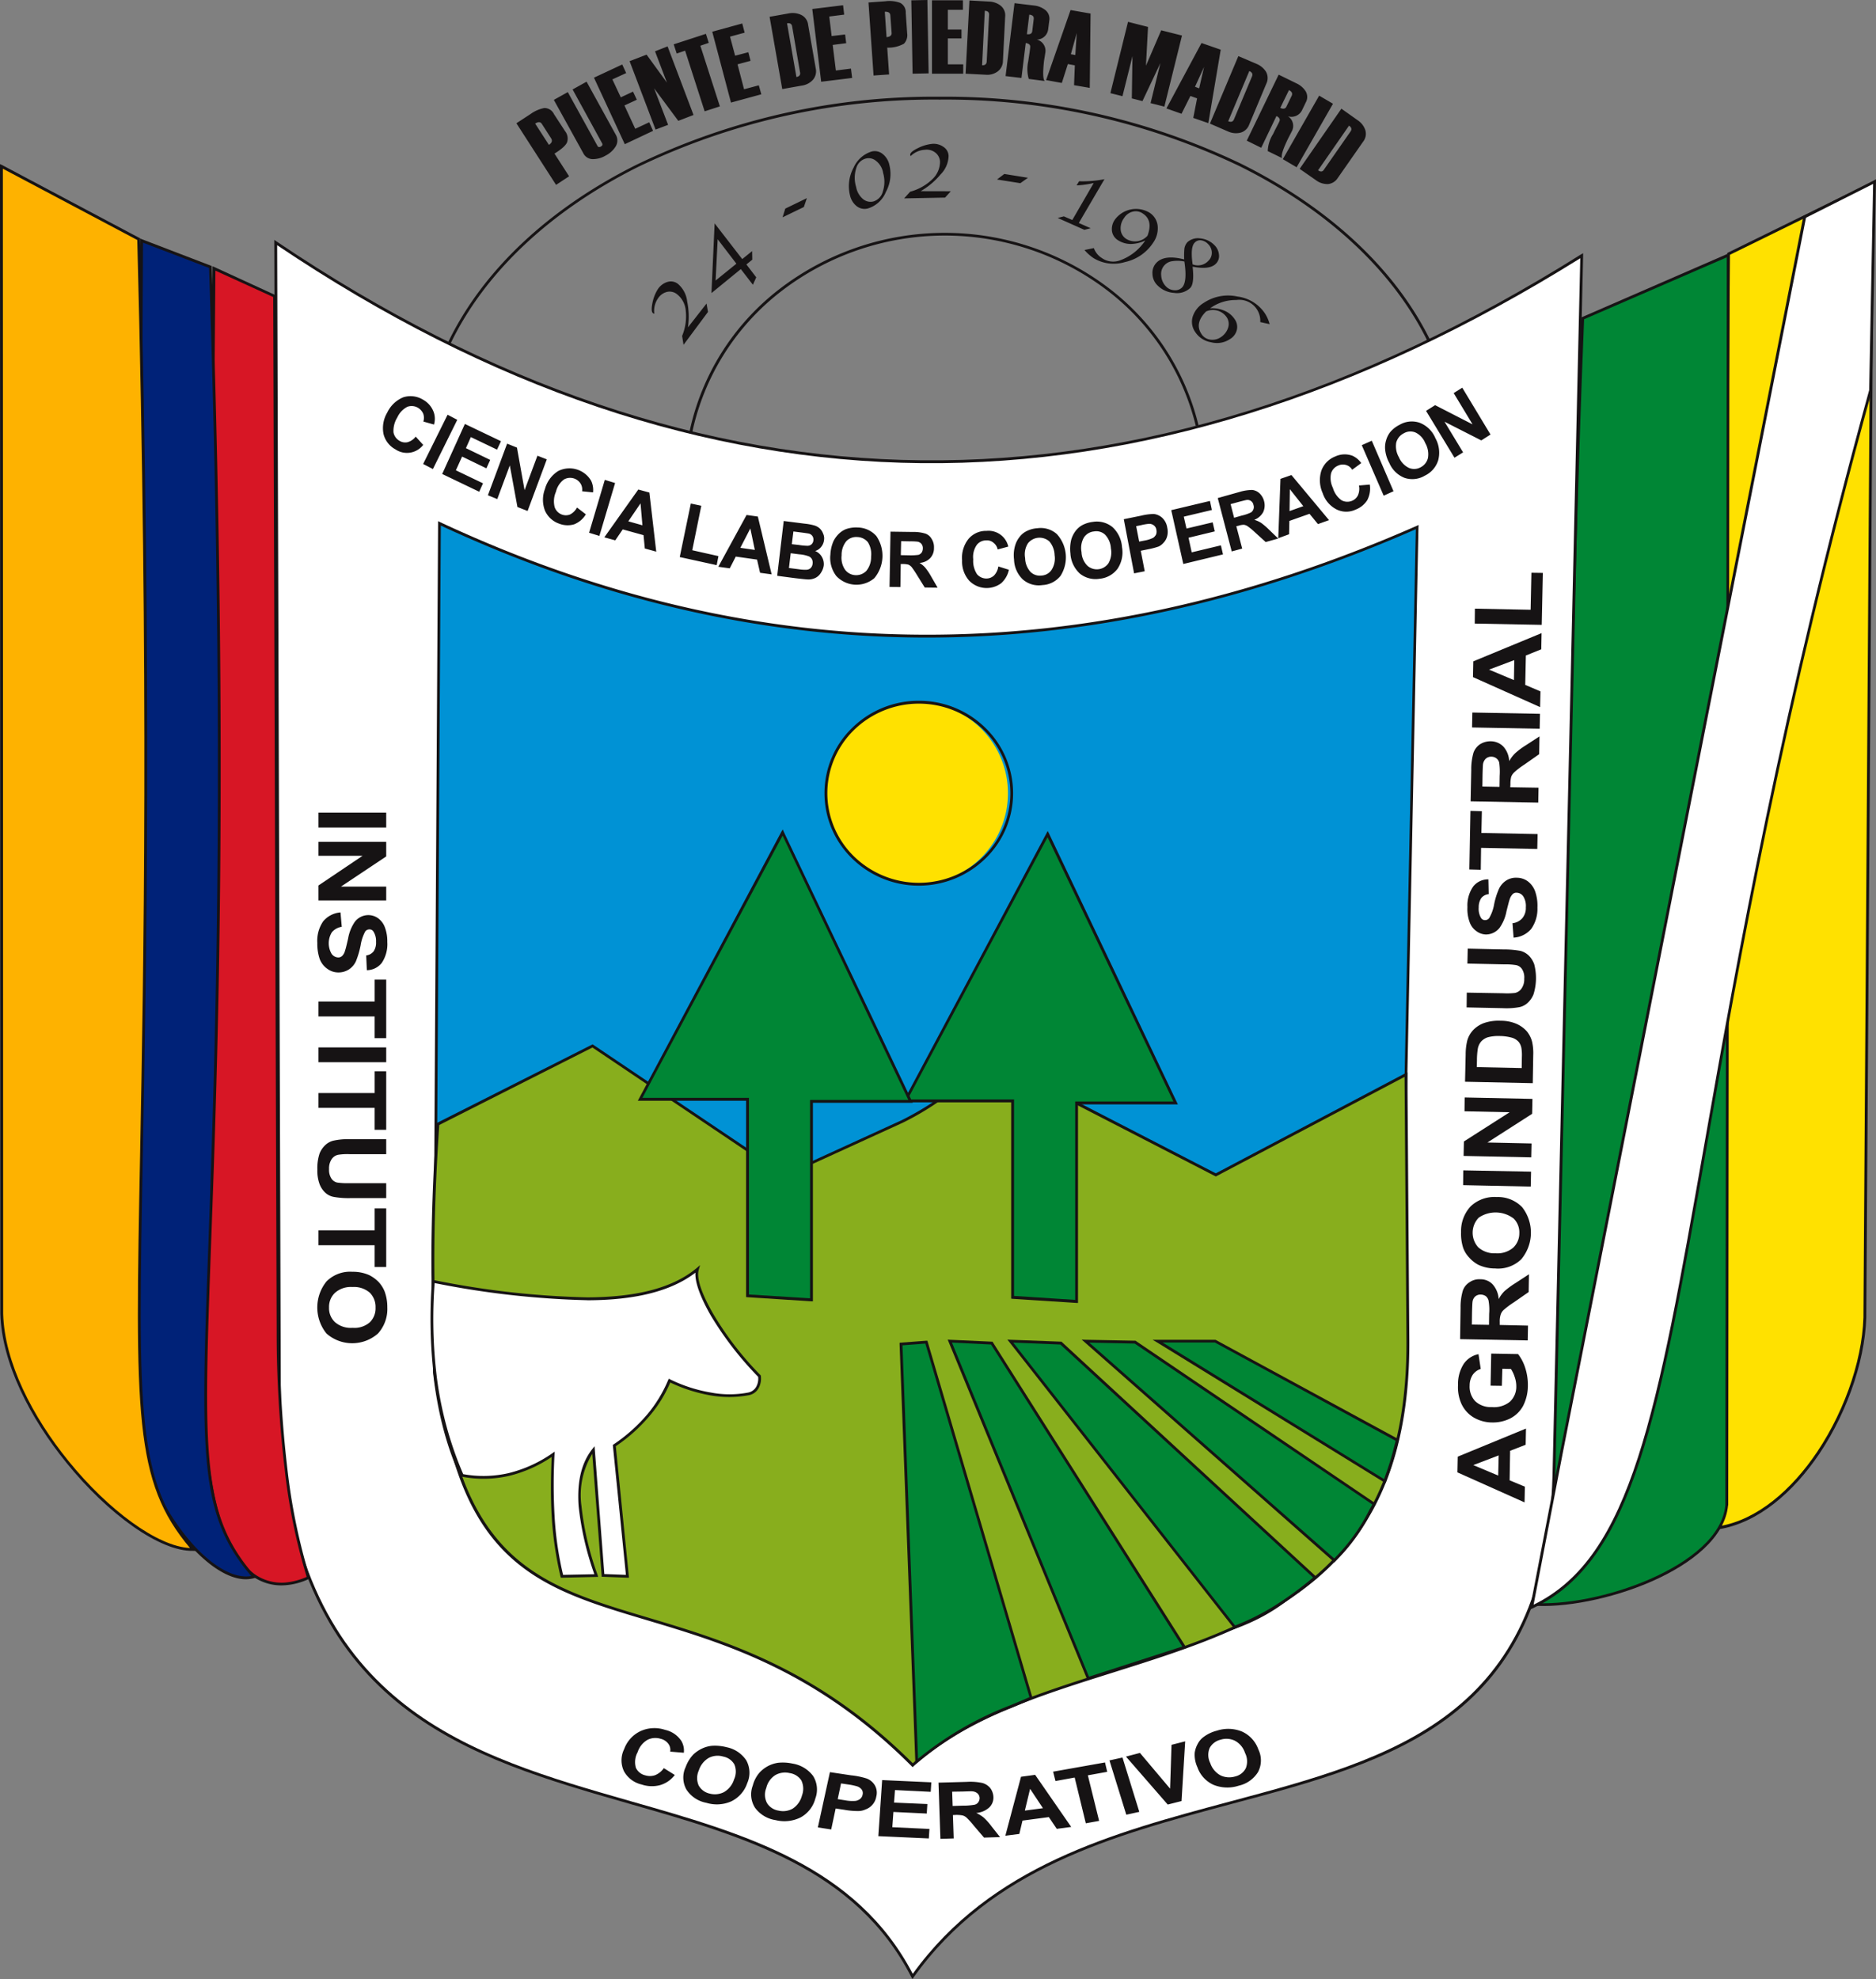 <svg xmlns="http://www.w3.org/2000/svg" xmlns:xlink="http://www.w3.org/1999/xlink" width="237.002" height="250" viewBox="0 0 237.002 250"><rect x="0" y="0" width="237.002" height="250" fill="#808080" stroke="none"/><defs><clipPath id="a"><rect width="237.002" height="250" fill="none"/></clipPath></defs><g clip-path="url(#a)"><path d="M310.408,41.88l-1.3,160.935c10.468-1.645,18.751-17.114,18.53-27.628l.942-142.216Z" transform="translate(-92.037 -9.817)" fill="#ffe100" fill-rule="evenodd"/><path d="M310.512,41.882l-1.3,160.594c4.773-.823,9.085-4.575,12.313-9.37,3.71-5.538,5.976-12.48,5.856-18.038l.942-141.934ZM308.848,202.7l1.324-160.935v-.1l.1-.06,18.149-8.909.261-.12v.281l-.942,142.2c.12,5.638-2.166,12.66-5.916,18.258-3.329,4.935-7.8,8.788-12.775,9.57l-.2.02Z" transform="translate(-91.96 -9.698)" fill="#161314"/><path d="M281.9,53.871c-2.226,55.277-1.865,112.68-6.638,162.42,8.062.762,24.165-4.555,24.847-12.54l.18-157.865Z" transform="translate(-81.961 -13.663)" fill="#008635" fill-rule="evenodd"/><path d="M282,53.881c-.742,18.359-1.2,36.938-1.664,55.418-.9,37.038-1.805,73.575-4.974,106.721,4.031.341,9.967-.8,15-3.01,5.014-2.207,9.125-5.438,9.486-9.329v-.041l.18-157.584Zm-2.006,55.4c.441-18.5.9-37.139,1.645-55.518l.02-.1.1-.06,18.37-7.985.24-.1v.261l-.16,157.865v.02l-.02.06c-.381,4.033-4.572,7.363-9.686,9.61-5.093,2.228-11.11,3.371-15.181,3.03h-.16l-.18-.02.02-.18c3.189-33.166,4.071-69.783,4.994-106.882" transform="translate(-81.876 -13.552)" fill="#161314"/><path d="M49.6,43.629l.481,151.886c5.195,57.143,62.991,34.008,79.977,67.154,23.624-33.146,79.475-10.654,81.02-63.222l3.509-154.154Q130.212,98.173,49.6,43.629" transform="translate(-14.77 -12.991)" fill="#fff" fill-rule="evenodd"/><path d="M49.708,43.825,50.19,195.37c3.008,33.226,23.925,39.206,44.159,45,14.419,4.113,28.518,8.146,35.657,21.81,9.908-13.7,25.329-17.817,40.09-21.77,20.574-5.5,39.827-10.634,40.73-41.112L214.334,45.47q-42.113,26.274-83.2,25.883-41.121-.421-81.421-27.528m.121,151.545L49.347,43.484v-.341l.28.2Q90,70.58,131.129,70.992q41.182.421,83.284-26l.281-.16v.321L211.185,199.3c-.923,30.758-20.294,35.935-41.011,41.453-14.761,3.952-30.222,8.086-40.049,21.869l-.161.221-.14-.241c-7.019-13.724-21.137-17.757-35.576-21.89-20.355-5.838-41.371-11.838-44.42-45.324Z" transform="translate(-14.693 -12.846)" fill="#161314"/><path d="M78.8,94.143l-.642,107.263c4.753,41.994,48.431,24.8,60.8,49.1,15.622-18.5,35.276-10.594,47.388-20.907,8.142-5.8,12.554-14.366,13.717-25.221l2.246-109.751Q139.206,122.4,78.8,94.143" transform="translate(-23.273 -28.031)" fill="#0092d5" fill-rule="evenodd"/><path d="M78.887,94.3l-.642,106.962c2.768,24.339,18.692,28.692,33.933,32.886,10.928,2.989,21.5,5.9,26.752,15.911,9.085-10.614,19.472-12.44,28.978-14.105,6.84-1.2,13.216-2.327,18.25-6.621h.02a30.972,30.972,0,0,0,9.346-10.514,38.769,38.769,0,0,0,4.292-14.566l2.246-109.491Q170.6,108.551,139.812,108.45q-30.774-.12-60.926-14.145M77.9,201.287l.641-107.263v-.281l.241.121q30.233,14.115,61.025,14.225,30.834.12,62.348-13.744l.261-.12-.02.281-2.226,109.751v.02A39.263,39.263,0,0,1,195.824,219a31.191,31.191,0,0,1-9.446,10.614c-5.094,4.334-11.511,5.478-18.409,6.681-9.506,1.666-19.914,3.492-28.939,14.206l-.18.2-.12-.24c-5.135-10.072-15.7-12.982-26.653-15.971-15.342-4.213-31.386-8.607-34.172-33.186Z" transform="translate(-23.196 -27.912)" fill="#161314"/><path d="M275.55,212.753c21.619-10.032,15.8-55.859,42.8-153.732l.522-26.364-8.824,4.454L279.34,193.09Z" transform="translate(-82.046 -9.724)" fill="#fff" fill-rule="evenodd"/><path d="M275.688,212.313c12.374-6.02,15.583-24.238,21.519-57.865,4.191-23.776,9.746-55.257,20.876-95.566l.5-26.044L310.1,37.112l-30.7,155.9Zm21.86-57.785c-6,34.009-9.225,52.327-22.02,58.266l-.321.14.06-.341,3.79-19.663,30.7-155.959.02-.1.08-.02,8.824-4.454.261-.14v.3L318.424,58.9v.06c-11.13,40.289-16.685,71.77-20.876,95.566" transform="translate(-81.944 -9.605)" fill="#161314"/><path d="M45.646,51.8l-7.661-3.511-1.2,146.308c1.123,19.141,7.68,21.549,13.136,19.081-2.346-7.263-3.791-18.037-3.831-31.039Z" transform="translate(-10.952 -14.377)" fill="#d71625" fill-rule="evenodd"/><path d="M45.389,51.786l-7.3-3.33-1.2,146.007c.381,6.561,1.4,11.136,2.788,14.225A10.348,10.348,0,0,0,43,213.083a5.906,5.906,0,0,0,3.81,1.1,8.426,8.426,0,0,0,2.808-.723,74.576,74.576,0,0,1-2.768-13.523,146.33,146.33,0,0,1-1.022-17.416Zm-7.4-3.772,7.64,3.511.121.04v.121l.441,130.838a145.879,145.879,0,0,0,1,17.376A75.891,75.891,0,0,0,50,213.5l.06.161-.161.06a8.362,8.362,0,0,1-3.068.8,6.245,6.245,0,0,1-4.051-1.143,10.926,10.926,0,0,1-3.429-4.555c-1.4-3.11-2.447-7.745-2.828-14.346l1.2-146.308v-.261Z" transform="translate(-10.875 -14.267)" fill="#161314"/><path d="M33.808,46.617l-8.664-3.331-.782,145.887c-.943,10.835,9.105,24.518,14.92,22.914-12.593-14.407-.922-27.97-5.474-165.47" transform="translate(-7.235 -12.889)" fill="#002278" fill-rule="evenodd"/><path d="M33.571,46.626l-8.343-3.19-.782,145.626v.02a20.582,20.582,0,0,0,.782,7.163,30.113,30.113,0,0,0,5.5,10.674c2.326,2.869,4.953,4.8,7.159,4.976a3.36,3.36,0,0,0,1-.04c-6.638-7.745-6.377-15.409-5.395-42.115.822-22.933,2.166-59.912.081-123.114m-8.443-3.612,8.683,3.331.1.04v.12c2.106,63.263.762,100.3-.08,123.235-.963,26.866-1.244,34.39,5.515,42.115l.18.2-.281.081a4.089,4.089,0,0,1-1.4.12c-2.306-.2-4.993-2.187-7.4-5.117a30.717,30.717,0,0,1-5.555-10.815,20.625,20.625,0,0,1-.782-7.263l.782-145.886v-.261Z" transform="translate(-7.159 -12.778)" fill="#161314"/><path d="M17.6,39.1.257,29.914.3,174.858c.381,13.283,16.424,29.956,24.166,29.775C12.069,190.227,21.154,176.664,17.6,39.1" transform="translate(-0.077 -8.907)" fill="#feb200" fill-rule="evenodd"/><path d="M17.347,39.106.361,30.1.4,174.74c.16,6.139,3.73,13.041,8.263,18.619,5.033,6.2,11.25,10.794,15.341,10.975-7.1-8.427-6.939-16.834-6.3-49.94.441-23.294,1.1-58.848-.361-115.289M.261,29.635l17.347,9.209.1.04v.1c1.464,56.521.782,92.095.341,115.409-.621,33.387-.782,41.573,6.478,50.02l.241.281h-.381c-4.171.1-10.749-4.635-15.984-11.116C3.81,187.942.221,180.979.04,174.74L0,29.8v-.281Z" transform="translate(0 -8.788)" fill="#161314"/><path d="M160.316,126.314a11.5,11.5,0,1,1-11.732,11.5,11.628,11.628,0,0,1,11.732-11.5" transform="translate(-44.241 -37.61)" fill="#ffe100" fill-rule="evenodd"/><path d="M160.239,126.057a11.932,11.932,0,0,1,8.423,3.431,11.489,11.489,0,0,1,0,16.493,12.054,12.054,0,0,1-16.846,0,11.489,11.489,0,0,1,0-16.493,11.966,11.966,0,0,1,8.423-3.431m8.182,3.672a11.742,11.742,0,0,0-16.344,0,11.15,11.15,0,0,0,0,16.011,11.742,11.742,0,0,0,16.344,0,11.15,11.15,0,0,0,0-16.011" transform="translate(-44.165 -37.534)" fill="#161314"/><path d="M78.493,198.014l19.553-9.871,24.266,16.332,14.84-6.782c5.034-2.287,10.508-8.287,15.322-5.8l24.306,12.54,24.025-12.68.241,33.507c.321,45.3-42.916,35.895-62.57,53.732-34.494-34.551-65.457,1.345-59.982-80.979" transform="translate(-23.183 -56.02)" fill="#88ae1d" fill-rule="evenodd"/><path d="M78.339,197.77,97.891,187.9l.1-.04.08.06,24.186,16.272L137,197.449a38.133,38.133,0,0,0,4.572-2.689c3.69-2.428,7.44-4.9,10.909-3.11l24.226,12.5,23.945-12.64.261-.121v.281l.24,33.507c.2,30.2-18.831,36.176-37.421,42.035-9.365,2.949-18.631,5.858-25.208,11.838l-.121.12-.12-.12c-12.033-12.059-23.624-15.51-33.411-18.439-18.289-5.458-30.182-9.009-26.632-62.681l.02-.1Zm19.613-9.511L78.6,198.05c-3.529,53.291,8.263,56.822,26.371,62.219,9.787,2.929,21.4,6.381,33.451,18.4,6.618-5.939,15.863-8.848,25.208-11.8,18.471-5.8,37.362-11.758,37.161-41.694l-.24-33.206-23.765,12.54-.08.04-.08-.04L152.3,191.971c-3.268-1.706-6.938.7-10.528,3.07a35.347,35.347,0,0,1-4.633,2.729l-14.84,6.782-.081.04-.08-.06Z" transform="translate(-23.109 -55.935)" fill="#161314"/><path d="M164.077,294.4l-1.985-52.729,3.209-.241,13.216,44.944c-5.956,2.589-7.821,2.93-14.439,8.026" transform="translate(-48.263 -71.886)" fill="#008635" fill-rule="evenodd"/><path d="M163.82,294.321l-1.985-52.709v-.18l.16-.02,3.209-.241h.14l.04.121,13.235,44.963.041.14-.14.081c-1.023.441-1.846.782-2.607,1.1a41.664,41.664,0,0,0-11.791,6.882l-.281.2ZM162.2,241.753l1.966,52.227a42.223,42.223,0,0,1,11.611-6.742c.782-.321,1.6-.661,2.467-1.043l-13.156-44.663Z" transform="translate(-48.187 -71.809)" fill="#161314"/><path d="M170.859,241.257l5.315.241,24.346,38.423-12.173,3.933Z" transform="translate(-50.874 -71.835)" fill="#008635" fill-rule="evenodd"/><path d="M170.769,240.991l5.294.241h.1l.04.08,24.346,38.423.121.2-.221.06L188.3,283.929l-.161.06-.06-.16-17.487-42.6-.1-.261Zm5.194.6-4.933-.241,17.307,42.2,11.792-3.812Z" transform="translate(-50.763 -71.75)" fill="#161314"/><path d="M181.739,241.257,210.1,277.373a35.068,35.068,0,0,0,10.188-6.24L188.156,241.5Z" transform="translate(-54.113 -71.835)" fill="#008635" fill-rule="evenodd"/><path d="M181.967,241.352,210,277.087a29.583,29.583,0,0,0,5.094-2.568,43.305,43.305,0,0,0,4.753-3.492l-31.927-29.434Zm27.855,36.055-28.357-36.136-.241-.3.381.02,6.4.241h.08l.04.06,32.107,29.615.161.14-.161.12a46.336,46.336,0,0,1-4.933,3.652,29.352,29.352,0,0,1-5.274,2.629l-.121.06Z" transform="translate(-53.96 -71.75)" fill="#161314"/><path d="M195.275,241.257l31.445,27.689c2.908-3.131,3.089-3.692,5.013-7.123l-30.182-20.446Z" transform="translate(-58.144 -71.835)" fill="#008635" fill-rule="evenodd"/><path d="M195.553,241.353,226.5,268.62a24.062,24.062,0,0,0,4.412-6.1l.4-.722-30.022-20.325ZM226.4,269l-31.445-27.709-.361-.321.481.02,6.277.121h.06l.04.04L231.63,261.6l.14.08-.08.161-.481.843a23.536,23.536,0,0,1-4.572,6.3l-.1.121Z" transform="translate(-57.94 -71.75)" fill="#161314"/><path d="M236.958,258.934,208.24,241.258h7.28l23.022,12.48a48.07,48.07,0,0,1-1.584,5.2" transform="translate(-62.004 -71.835)" fill="#008635" fill-rule="evenodd"/><path d="M236.594,259l-28.7-17.677-.541-.321H215.3l.04.02,23.022,12.5.12.06-.04.12c-.281,1.184-.541,2.086-.8,2.889-.241.823-.5,1.525-.782,2.328l-.08.2Zm-27.976-17.657L236.594,258.6c.261-.7.481-1.364.722-2.107.24-.782.481-1.645.742-2.728l-22.842-12.42Z" transform="translate(-61.741 -71.758)" fill="#161314"/><path d="M77.888,229.859c13.857,2.528,26.913,3.832,33.35-1.545-.722,2.428,3.469,9.069,7.841,13.5a1.866,1.866,0,0,1-1.384,2.227,16.4,16.4,0,0,1-9.987-1.665,18.514,18.514,0,0,1-6.959,8.206l1.665,16.513-3.088-.121L98.1,251.127c-2.948,3.752-1.645,9.912.361,15.89l-4.332.081a52.625,52.625,0,0,1-1.1-15.409,14.96,14.96,0,0,1-11.492,2.669c-3.61-8.387-4.191-16.332-3.65-24.5" transform="translate(-23.139 -67.981)" fill="#fff" fill-rule="evenodd"/><path d="M77.852,229.458a108.886,108.886,0,0,0,19.413,2.187c5.756-.02,10.609-1.023,13.8-3.692l.442-.381-.161.562c-.341,1.124.442,3.19,1.8,5.558a40.22,40.22,0,0,0,6,7.785l.04.04v.08a2.5,2.5,0,0,1-.321,1.585,1.787,1.787,0,0,1-1.2.823,13.6,13.6,0,0,1-4.853.02,19.809,19.809,0,0,1-5.074-1.625,16.243,16.243,0,0,1-2.587,4.193,20.784,20.784,0,0,1-4.291,3.853l1.644,16.413.02.2h-.2l-3.088-.12H99.07v-.161l-1.183-15.369a10.048,10.048,0,0,0-1.364,6.6,36.993,36.993,0,0,0,2.046,8.728l.06.221h-.241l-4.331.1h-.14l-.04-.14a44.788,44.788,0,0,1-1.123-7.744c-.14-2.448-.1-4.916,0-7.364a16.62,16.62,0,0,1-5.395,2.388,14.408,14.408,0,0,1-5.936.1l-.081-.02-.04-.08a46,46,0,0,1-3.409-12.38,63.561,63.561,0,0,1-.261-12.2l.02-.18Zm19.413,2.548a110.98,110.98,0,0,1-19.292-2.167,60.85,60.85,0,0,0,.281,11.938,45.289,45.289,0,0,0,3.329,12.2,14.318,14.318,0,0,0,5.7-.121,16.626,16.626,0,0,0,5.575-2.528l.281-.2-.02.341a69.956,69.956,0,0,0,0,7.685A42.215,42.215,0,0,0,94.2,266.7l3.951-.08a37.449,37.449,0,0,1-1.986-8.588c-.2-2.789.22-5.317,1.725-7.223l.281-.361.04.461,1.2,15.69,2.727.1-1.644-16.313v-.12l.08-.04a20.927,20.927,0,0,0,4.312-3.853,17.031,17.031,0,0,0,2.587-4.274l.08-.18.16.081a18.757,18.757,0,0,0,5.154,1.665,12.518,12.518,0,0,0,4.732,0,1.489,1.489,0,0,0,.963-.662,2.092,2.092,0,0,0,.281-1.324,41.847,41.847,0,0,1-6.016-7.8c-1.223-2.147-1.986-4.093-1.905-5.357-3.269,2.508-8.022,3.471-13.657,3.491" transform="translate(-23.064 -67.76)" fill="#161314"/><path d="M73.03,75.923l.942,1.044a2.593,2.593,0,0,1-3.51.562,3.021,3.021,0,0,1-1.5-1.926,3.828,3.828,0,0,1,.461-2.709,3.883,3.883,0,0,1,2.046-1.947,3.023,3.023,0,0,1,2.467.3,2.941,2.941,0,0,1,1.4,1.685,2.582,2.582,0,0,1,0,1.465l-1.344-.381a1.558,1.558,0,0,0-.02-1,1.687,1.687,0,0,0-.662-.742,1.59,1.59,0,0,0-1.343-.12A2.847,2.847,0,0,0,70.7,73.5a3.215,3.215,0,0,0-.481,1.886A1.557,1.557,0,0,0,71,76.464a1.366,1.366,0,0,0,1,.161,1.968,1.968,0,0,0,1.023-.7m.942,3.451,3.088-6.22,1.223.642L75.2,80.016Zm2.407,1.264,2.867-6.32L83.8,76.5l-.5,1.063-3.309-1.585-.621,1.4,3.068,1.485-.481,1.063-3.069-1.485L78.1,80.176l3.429,1.645-.481,1.063Zm5.775,2.689,2.427-6.521,1.243.5.963,5.378,1.624-4.354,1.183.461-2.426,6.52-1.284-.5-.963-5.257-1.584,4.254Zm11.251,1.545,1.123.862A3.03,3.03,0,0,1,93.044,87a2.92,2.92,0,0,1-1.886-.08,3.049,3.049,0,0,1-1.8-1.645,3.81,3.81,0,0,1,0-2.749,3.859,3.859,0,0,1,1.685-2.268A3.177,3.177,0,0,1,95.19,81.5a2.752,2.752,0,0,1,.241,1.465l-1.383-.14a1.463,1.463,0,0,0-.2-.983,1.567,1.567,0,0,0-2.105-.5,2.728,2.728,0,0,0-1,1.545,2.976,2.976,0,0,0-.161,1.947,1.521,1.521,0,0,0,.942.943,1.439,1.439,0,0,0,1-.02,2.063,2.063,0,0,0,.883-.883m1.524,3.19,1.985-6.682,1.3.4-1.986,6.681Zm8.483,2.388-1.444-.4-.161-1.685L99.18,87.64l-.942,1.384-1.383-.381,4.291-6.039,1.4.381Zm-1.745-3.331-.24-2.769-1.544,2.268Zm4.713,4.013,1.4-6.761,1.324.281-1.143,5.618,3.308.742-.221,1.143Zm11.612,2.187-1.463-.2-.381-1.666-2.687-.381-.762,1.485-1.444-.2,3.57-6.541,1.424.2Zm-2.126-3.09L115.3,87.52l-1.264,2.448Zm3.65-3.652,2.687.341a7.022,7.022,0,0,1,1.183.221,1.766,1.766,0,0,1,.662.362,1.675,1.675,0,0,1,.441.662,1.406,1.406,0,0,1,.12.822,1.661,1.661,0,0,1-.361.863,1.535,1.535,0,0,1-.762.521,1.708,1.708,0,0,1,.862.763,1.8,1.8,0,0,1,.221,1.084,2.181,2.181,0,0,1-.341.883,1.7,1.7,0,0,1-.662.642,1.981,1.981,0,0,1-.942.221c-.241,0-.782-.06-1.645-.161l-2.286-.3Zm1.223,1.324-.2,1.605.9.1a7.275,7.275,0,0,0,.982.1.807.807,0,0,0,.582-.161.774.774,0,0,0,.261-.522.784.784,0,0,0-.121-.541.764.764,0,0,0-.481-.321c-.12-.02-.5-.081-1.143-.161ZM120.4,90.65l-.221,1.867,1.263.16a4.744,4.744,0,0,0,.942.06.8.8,0,0,0,.522-.2.872.872,0,0,0,.261-.562,1.012,1.012,0,0,0-.08-.562.83.83,0,0,0-.381-.361,4.2,4.2,0,0,0-1.2-.261Zm5.013.221a4.783,4.783,0,0,1,.4-1.766,3.455,3.455,0,0,1,.682-.923,2.765,2.765,0,0,1,.9-.581,3.846,3.846,0,0,1,1.484-.2,3.211,3.211,0,0,1,2.346,1.084,4.41,4.41,0,0,1-.261,5.317,3.494,3.494,0,0,1-4.793-.261,3.753,3.753,0,0,1-.763-2.669m1.424.04a2.675,2.675,0,0,0,.441,1.826,1.721,1.721,0,0,0,1.3.682,1.783,1.783,0,0,0,1.384-.541,2.745,2.745,0,0,0,.6-1.786,2.85,2.85,0,0,0-.4-1.826,1.785,1.785,0,0,0-1.344-.662,1.717,1.717,0,0,0-1.383.522,2.745,2.745,0,0,0-.6,1.786m6.056,3.993.121-6.982,2.867.04a4.845,4.845,0,0,1,1.584.221,1.48,1.48,0,0,1,.763.683,1.894,1.894,0,0,1,.28,1.1,1.833,1.833,0,0,1-.461,1.284,2.031,2.031,0,0,1-1.364.621,3.205,3.205,0,0,1,.722.6,7.925,7.925,0,0,1,.762,1.144l.8,1.384-1.624-.02-.963-1.545a11.883,11.883,0,0,0-.7-1.044,1.3,1.3,0,0,0-.4-.3,2.771,2.771,0,0,0-.7-.081H134.3l-.04,2.909Zm1.424-4.013,1.022.02a7.017,7.017,0,0,0,1.223-.06.85.85,0,0,0,.4-.3,1,1,0,0,0,.14-.522.855.855,0,0,0-.18-.562.827.827,0,0,0-.5-.281,7.888,7.888,0,0,0-1-.04l-1.063-.02Zm12.313,1.425,1.343.421a3.156,3.156,0,0,1-.982,1.705,3.082,3.082,0,0,1-4.031-.321,3.636,3.636,0,0,1-.9-2.568,3.838,3.838,0,0,1,.822-2.729,2.9,2.9,0,0,1,2.266-1,2.556,2.556,0,0,1,2.747,1.986l-1.343.362a1.413,1.413,0,0,0-.522-.843,1.226,1.226,0,0,0-.922-.3,1.465,1.465,0,0,0-1.2.582,2.64,2.64,0,0,0-.441,1.805,3.048,3.048,0,0,0,.481,1.886,1.556,1.556,0,0,0,1.223.541,1.414,1.414,0,0,0,.923-.381,2.038,2.038,0,0,0,.541-1.143m1.985-.9a4.252,4.252,0,0,1,.161-1.805,3.117,3.117,0,0,1,.541-1.023,2.469,2.469,0,0,1,.822-.7,3.465,3.465,0,0,1,1.423-.4,3.06,3.06,0,0,1,2.467.742,4.367,4.367,0,0,1,.461,5.277,3.124,3.124,0,0,1-2.306,1.164,3.048,3.048,0,0,1-2.467-.723,3.627,3.627,0,0,1-1.1-2.528m1.4-.18a2.683,2.683,0,0,0,.662,1.746,1.671,1.671,0,0,0,1.4.481,1.633,1.633,0,0,0,1.283-.722,2.679,2.679,0,0,0,.381-1.846,2.806,2.806,0,0,0-.662-1.745,1.873,1.873,0,0,0-2.708.24,2.607,2.607,0,0,0-.361,1.846m5.736-.5a4.837,4.837,0,0,1,.1-1.826,3.465,3.465,0,0,1,.5-1.023,2.791,2.791,0,0,1,.8-.743,3.741,3.741,0,0,1,1.423-.461,3.111,3.111,0,0,1,2.487.662,3.781,3.781,0,0,1,1.2,2.528,3.74,3.74,0,0,1-.562,2.729,3.2,3.2,0,0,1-2.266,1.264,3.159,3.159,0,0,1-2.487-.642,3.728,3.728,0,0,1-1.2-2.488m1.4-.221a2.554,2.554,0,0,0,.742,1.706,1.791,1.791,0,0,0,2.667-.321,2.755,2.755,0,0,0,.3-1.886,2.7,2.7,0,0,0-.722-1.705,1.612,1.612,0,0,0-1.4-.421,1.721,1.721,0,0,0-1.284.762,2.679,2.679,0,0,0-.3,1.866m6.638,2.669-1.3-6.841,2.166-.442a7.732,7.732,0,0,1,1.6-.221,1.9,1.9,0,0,1,1.083.481,2.129,2.129,0,0,1,.642,1.264,2.254,2.254,0,0,1-.02,1.1,1.867,1.867,0,0,1-.441.782,1.941,1.941,0,0,1-.621.482,9.442,9.442,0,0,1-1.384.361l-.882.18.5,2.588Zm.261-5.959.381,1.946.722-.14A3.994,3.994,0,0,0,166.2,88.7a1.184,1.184,0,0,0,.361-.421,1.059,1.059,0,0,0,.04-.562.847.847,0,0,0-.321-.582.944.944,0,0,0-.6-.2,6.389,6.389,0,0,0-.963.16Zm5.956,4.775-1.524-6.8,4.893-1.164.24,1.143-3.549.843.341,1.5,3.309-.782.261,1.144-3.309.8.4,1.846,3.69-.883.261,1.143Zm6.117-1.585-1.765-6.742,2.787-.783a5.678,5.678,0,0,1,1.565-.241,1.593,1.593,0,0,1,.942.442,2.086,2.086,0,0,1,.562.983,2.03,2.03,0,0,1-.121,1.384,2.172,2.172,0,0,1-1.123.963,3.394,3.394,0,0,1,.862.381,8.535,8.535,0,0,1,1.023.883l1.143,1.1-1.584.442-1.324-1.2a8.562,8.562,0,0,0-.962-.8,1.213,1.213,0,0,0-.461-.18,2.1,2.1,0,0,0-.682.12l-.281.06.742,2.829Zm.3-4.254.983-.281a5.232,5.232,0,0,0,1.163-.4.852.852,0,0,0,.3-.4.831.831,0,0,0,0-.542.76.76,0,0,0-.882-.622c-.12.02-.441.1-.982.241l-1.023.281Zm11.993.3-1.4.5-1.063-1.3-2.547.9-.04,1.685-1.364.5.281-7.5,1.384-.481Zm-3.249-1.765-1.7-2.147-.04,2.768Zm7.019-2.609,1.384-.12a3.23,3.23,0,0,1-.321,1.966,3.007,3.007,0,0,1-1.484,1.2,2.762,2.762,0,0,1-2.387-.02,3.545,3.545,0,0,1-1.765-2.067,3.957,3.957,0,0,1-.16-2.849,3.035,3.035,0,0,1,1.765-1.786,2.812,2.812,0,0,1,2.166-.08,2.715,2.715,0,0,1,1.1.923l-1.143.843a1.3,1.3,0,0,0-.762-.6,1.394,1.394,0,0,0-.982.06,1.547,1.547,0,0,0-.923.983A2.82,2.82,0,0,0,188.9,82.4a2.851,2.851,0,0,0,1.1,1.565,1.528,1.528,0,0,0,1.323.06,1.409,1.409,0,0,0,.742-.7,2.052,2.052,0,0,0,.12-1.244m3.129,1.3-2.768-6.381,1.264-.562,2.747,6.381Zm.7-4.154a4.383,4.383,0,0,1-.522-1.745,3.108,3.108,0,0,1,.14-1.144,3.042,3.042,0,0,1,.5-.983,3.74,3.74,0,0,1,1.183-.923,3.05,3.05,0,0,1,2.547-.261,3.537,3.537,0,0,1,1.985,1.947,3.755,3.755,0,0,1,.361,2.769,3.209,3.209,0,0,1-1.7,1.966,3.065,3.065,0,0,1-2.547.281,3.465,3.465,0,0,1-1.945-1.907m1.223-.7a2.6,2.6,0,0,0,1.263,1.345,1.684,1.684,0,0,0,1.484-.081,1.781,1.781,0,0,0,.923-1.183,2.8,2.8,0,0,0-.341-1.867,2.5,2.5,0,0,0-1.243-1.344,1.65,1.65,0,0,0-1.464.1,1.828,1.828,0,0,0-.963,1.184,2.755,2.755,0,0,0,.341,1.846m7.019.06-3.59-5.919,1.143-.722,4.733,2.428-2.387-3.953,1.083-.682,3.57,5.919-1.164.742L203,74.037l2.346,3.873Z" transform="translate(-20.508 -20.766)" fill="#161314"/><path d="M57.226,146.171H65.79v1.886H57.226Zm0,3.692H65.79v1.846l-5.716,3.812H65.79v1.746H57.226V155.38l5.575-3.751H57.226Zm2.787,8.909.161,1.826a2.033,2.033,0,0,0-1.244.682,2.635,2.635,0,0,0-.04,2.729,1.064,1.064,0,0,0,.822.461.71.71,0,0,0,.521-.2,1.415,1.415,0,0,0,.361-.683c.081-.2.2-.722.381-1.5a5.326,5.326,0,0,1,.842-2.107,2.146,2.146,0,0,1,1.725-.862,2.122,2.122,0,0,1,1.223.4,2.473,2.473,0,0,1,.862,1.164,4.968,4.968,0,0,1,.3,1.826,4.259,4.259,0,0,1-.7,2.649,2.427,2.427,0,0,1-1.885.923l-.081-1.866a1.4,1.4,0,0,0,.943-.522,1.972,1.972,0,0,0,.3-1.2,2.216,2.216,0,0,0-.321-1.284.562.562,0,0,0-.521-.281.635.635,0,0,0-.522.261,5.375,5.375,0,0,0-.581,1.745,11.091,11.091,0,0,1-.6,2.027,2.456,2.456,0,0,1-.882,1.023,2.427,2.427,0,0,1-1.364.381,2.328,2.328,0,0,1-1.364-.461,2.645,2.645,0,0,1-.963-1.244,5.921,5.921,0,0,1-.3-2.026,4.336,4.336,0,0,1,.742-2.729,3.178,3.178,0,0,1,2.186-1.124m-2.787,11.256h7.1v-2.769H65.79v7.4H64.325v-2.749h-7.1Zm0,5.8H65.79v1.866H57.226Zm0,5.758h7.1v-2.749H65.79v7.4H64.325V183.47h-7.1Zm8.563,5.838v1.886H61.157a7.271,7.271,0,0,0-1.444.08,1.312,1.312,0,0,0-.822.562,2.082,2.082,0,0,0-.321,1.244,1.974,1.974,0,0,0,.3,1.2,1.177,1.177,0,0,0,.722.5,8.528,8.528,0,0,0,1.464.08H65.79v1.886H61.3a10.536,10.536,0,0,1-2.186-.161,2.17,2.17,0,0,1-1.062-.562,2.9,2.9,0,0,1-.7-1.1,4.871,4.871,0,0,1-.261-1.786,5.824,5.824,0,0,1,.281-2.027,2.95,2.95,0,0,1,.742-1.083,2.333,2.333,0,0,1,.942-.522,8.38,8.38,0,0,1,2.166-.2ZM57.226,198.94h7.1v-2.769H65.79v7.4H64.325v-2.749h-7.1Zm4.231,5.237a5.056,5.056,0,0,1,2.186.421,4.465,4.465,0,0,1,1.183.863,3.918,3.918,0,0,1,.762,1.2,5.688,5.688,0,0,1,.341,2.006,4.612,4.612,0,0,1-1.183,3.31,4.924,4.924,0,0,1-6.5,0,5.236,5.236,0,0,1,0-6.581,4.2,4.2,0,0,1,3.209-1.224m.06,1.926a3.048,3.048,0,0,0-2.206.742,2.451,2.451,0,0,0-.742,1.846,2.419,2.419,0,0,0,.742,1.846,3.031,3.031,0,0,0,2.226.723,2.954,2.954,0,0,0,2.185-.7,2.462,2.462,0,0,0,.722-1.866,2.523,2.523,0,0,0-.722-1.866,3.043,3.043,0,0,0-2.206-.723" transform="translate(-16.998 -43.523)" fill="#161314"/><path d="M270.849,211.134l-.04,2.047-1.966.762-.06,3.732,1.926.8-.04,1.986-8.483-3.792.04-1.986Zm-3.449,3.391-3.209,1.224,3.148,1.324Zm.4-8.788-1.423-.02.08-4.053,3.389.06a5.506,5.506,0,0,1,.9,1.726,6.962,6.962,0,0,1,.341,2.287,5.61,5.61,0,0,1-.6,2.528,3.842,3.842,0,0,1-1.645,1.6,4.9,4.9,0,0,1-2.286.5,4.652,4.652,0,0,1-2.367-.662,3.9,3.9,0,0,1-1.544-1.806,5.079,5.079,0,0,1-.381-2.247,4.71,4.71,0,0,1,.722-2.688,2.952,2.952,0,0,1,1.865-1.224l.281,1.866a1.947,1.947,0,0,0-1,.723,2.441,2.441,0,0,0-.4,1.364,2.676,2.676,0,0,0,.682,1.966,2.834,2.834,0,0,0,2.105.762,3.178,3.178,0,0,0,2.307-.682,2.585,2.585,0,0,0,.8-1.926,3.582,3.582,0,0,0-.2-1.184,4.037,4.037,0,0,0-.481-1.023l-1.083-.02ZM271.069,200l-8.543-.16.06-3.953a7.339,7.339,0,0,1,.281-2.167,2.017,2.017,0,0,1,.842-1.063,2.138,2.138,0,0,1,1.364-.381,2.1,2.1,0,0,1,1.565.643,3.079,3.079,0,0,1,.762,1.866,4.05,4.05,0,0,1,.722-1,11.072,11.072,0,0,1,1.424-1.044l1.684-1.1-.04,2.247L269.3,195.2a10.49,10.49,0,0,0-1.284.963,1.344,1.344,0,0,0-.361.562,2.754,2.754,0,0,0-.12.943v.381l3.57.08Zm-4.893-1.966.02-1.4a6.527,6.527,0,0,0-.081-1.685,1.092,1.092,0,0,0-.341-.541,1.218,1.218,0,0,0-.642-.2,1.028,1.028,0,0,0-.7.241,1.113,1.113,0,0,0-.341.7c-.02.161-.04.6-.06,1.384l-.02,1.465Zm.842-7.123a5.023,5.023,0,0,1-2.185-.461,4.056,4.056,0,0,1-1.143-.9,3.492,3.492,0,0,1-.762-1.2,5.746,5.746,0,0,1-.281-2.026,4.57,4.57,0,0,1,1.223-3.271,4.356,4.356,0,0,1,3.289-1.164,4.247,4.247,0,0,1,3.209,1.284,5.236,5.236,0,0,1-.12,6.581,4.212,4.212,0,0,1-3.229,1.164m-.02-1.926a3.07,3.07,0,0,0,2.226-.7,2.479,2.479,0,0,0,.782-1.826,2.451,2.451,0,0,0-.722-1.867,3.775,3.775,0,0,0-4.412-.1,2.745,2.745,0,0,0-.06,3.732,3.056,3.056,0,0,0,2.186.763m4.452-8.427-8.544-.181.02-1.866,8.563.161Zm.06-3.692-8.543-.18.04-1.826,5.775-3.692-5.7-.12.02-1.746,8.563.18-.04,1.886L265.975,175l5.575.121Zm-8.362-9.551.08-3.43a7.359,7.359,0,0,1,.2-1.766,3.19,3.19,0,0,1,.8-1.384,3.6,3.6,0,0,1,1.4-.863,5.588,5.588,0,0,1,2.025-.261,5.024,5.024,0,0,1,1.825.321,3.781,3.781,0,0,1,1.484,1.023,3.416,3.416,0,0,1,.662,1.324,6.6,6.6,0,0,1,.14,1.685l-.06,3.532Zm1.484-1.846,5.676.12.02-1.4a5.707,5.707,0,0,0-.06-1.143,1.775,1.775,0,0,0-.341-.763,1.871,1.871,0,0,0-.822-.522,5.928,5.928,0,0,0-1.564-.221,5.207,5.207,0,0,0-1.525.16,2.005,2.005,0,0,0-.822.522,1.934,1.934,0,0,0-.421.863,9.5,9.5,0,0,0-.12,1.545Zm-1.284-7.544.02-1.866,4.633.08a8.636,8.636,0,0,0,1.444-.04,1.328,1.328,0,0,0,.842-.562,2.017,2.017,0,0,0,.341-1.224,1.953,1.953,0,0,0-.281-1.224,1.149,1.149,0,0,0-.722-.5,7.612,7.612,0,0,0-1.444-.1l-4.733-.1.04-1.886,4.492.1a11.629,11.629,0,0,1,2.166.181,2.417,2.417,0,0,1,1.063.6,2.958,2.958,0,0,1,.682,1.1,6.9,6.9,0,0,1-.1,3.813,3,3,0,0,1-.762,1.084,2.231,2.231,0,0,1-.963.5,8.991,8.991,0,0,1-2.166.14Zm5.936-8.808-.14-1.826a1.927,1.927,0,0,0,1.264-.662,2,2,0,0,0,.421-1.344,2.285,2.285,0,0,0-.321-1.384,1.035,1.035,0,0,0-.822-.462.648.648,0,0,0-.522.181,1.636,1.636,0,0,0-.381.662c-.08.221-.2.723-.4,1.5a5.255,5.255,0,0,1-.882,2.107,2.2,2.2,0,0,1-1.745.823,2.114,2.114,0,0,1-1.2-.442,2.317,2.317,0,0,1-.843-1.164,4.741,4.741,0,0,1-.261-1.846,4.184,4.184,0,0,1,.742-2.628,2.4,2.4,0,0,1,1.905-.883l.04,1.867a1.386,1.386,0,0,0-.942.5,2.077,2.077,0,0,0-.321,1.184,2.248,2.248,0,0,0,.281,1.3.581.581,0,0,0,.521.3.636.636,0,0,0,.522-.261,5.151,5.151,0,0,0,.621-1.725,9.3,9.3,0,0,1,.642-2.027,2.571,2.571,0,0,1,.9-1,2.269,2.269,0,0,1,1.364-.341,2.325,2.325,0,0,1,1.364.461,2.762,2.762,0,0,1,.922,1.284,5.486,5.486,0,0,1,.281,2.027,4.354,4.354,0,0,1-.8,2.709,3.156,3.156,0,0,1-2.206,1.084m2.988-11.2-7.1-.14-.04,2.769-1.444-.04.14-7.4,1.444.04-.06,2.749,7.1.14Zm.121-5.859-8.544-.16.081-3.973a7.532,7.532,0,0,1,.28-2.167,2.168,2.168,0,0,1,.822-1.063,2.451,2.451,0,0,1,1.364-.381,2.241,2.241,0,0,1,1.584.662,2.956,2.956,0,0,1,.742,1.846,4.362,4.362,0,0,1,.742-.983,9.025,9.025,0,0,1,1.4-1.043l1.685-1.1-.04,2.247-1.885,1.324a9.658,9.658,0,0,0-1.263.963,1.647,1.647,0,0,0-.381.562,3.406,3.406,0,0,0-.1.943l-.02.381,3.57.06Zm-4.893-1.986.02-1.385a8.3,8.3,0,0,0-.06-1.685,1,1,0,0,0-.361-.541,1.05,1.05,0,0,0-.622-.2,1,1,0,0,0-.7.241,1.24,1.24,0,0,0-.361.7c-.02.14-.04.6-.06,1.364l-.02,1.465Zm5.074-7.343-8.544-.161.04-1.886,8.544.161Zm.24-12.079-.04,2.046-1.945.782-.08,3.712,1.926.822L272.633,120l-8.482-3.792.04-1.987Zm-3.449,3.411-3.189,1.2,3.148,1.324Zm3.469-4.454-8.463-.161.02-1.886,7.039.14.1-4.675,1.444.02Z" transform="translate(-78.066 -30.677)" fill="#161314"/><path d="M124.025,67.066A30.808,30.808,0,0,1,135.4,48.989a34.246,34.246,0,0,1,41.392-.281,30.981,30.981,0,0,1,11.551,17.5l-.341.081a30.715,30.715,0,0,0-11.411-17.3,33.857,33.857,0,0,0-40.971.281,30.567,30.567,0,0,0-11.251,17.877Z" transform="translate(-36.929 -12.472)" fill="#161314"/><path d="M80.56,48.5C85.012,39.21,93.5,31.425,104.4,25.988a86.228,86.228,0,0,1,38.3-8.588,86.564,86.564,0,0,1,38,8.427c10.85,5.377,19.353,13.022,23.905,22.191l-.321.161c-4.512-9.089-12.955-16.694-23.744-22.031a86.116,86.116,0,0,0-37.843-8.386,86.128,86.128,0,0,0-38.143,8.527C93.736,31.706,85.293,39.431,80.881,48.64Z" transform="translate(-23.987 -5.181)" fill="#161314"/><path d="M97.71,19.4l1.846,2.869-1.645,1.084L92.9,15.57l1.784-1.164a4.4,4.4,0,0,1,1.745-.762,1.34,1.34,0,0,1,1.223.782l1.4,2.147a1.5,1.5,0,0,1,.261,1.364c-.14.4-.662.883-1.6,1.465m-.4-1.886-1.2-1.866c-.18-.281-.461-.281-.843-.04L97.008,18.3q.542-.361.3-.782m.321-4.9,1.765-.983,3.75,6.8c.081.161.241.18.421.081.2-.121.261-.241.16-.421L100,11.3l1.765-.983,3.69,6.7a1.443,1.443,0,0,1,.02,1.424,3.137,3.137,0,0,1-1.284,1.2,3.186,3.186,0,0,1-1.625.461,1.335,1.335,0,0,1-1.223-.763Zm12.534,3.912-3.57,1.685L102.7,9.812l3.57-1.666.5,1.084-1.745.8,1.063,2.267,1.544-.722.482,1.023-1.565.723,1.363,2.949,1.765-.823Zm5.114-2.006-1.926.742L110.3,11.156l1.765,4.614-1.585.6L107.2,7.725l2.147-.822,2.567,3.531-1.5-3.952,1.585-.622Zm1.924-9.11-1.062.362,2.466,7.664-1.924.622L114.215,6.4l-1.062.362L112.772,5.6l4.07-1.324Zm6.639,6.5-3.831,1.043-2.367-8.949,3.791-1.043.3,1.164-1.845.5.642,2.408L122.2,6.6l.282,1.084-1.645.442.822,3.15,1.866-.5Zm2.646-.662-1.6-9.129,2.487-.442a2.546,2.546,0,0,1,1.5.2,1.567,1.567,0,0,1,.881,1.244l.963,5.518a1.655,1.655,0,0,1-.362,1.445,2.32,2.32,0,0,1-1.384.722Zm2.247-2.107-1-5.819c-.06-.321-.28-.442-.642-.381l1.183,6.782c.361-.06.521-.261.462-.581m6.577.7-3.911.481-1.123-9.189L134.17.662l.14,1.184-1.885.241.3,2.468,1.7-.2.14,1.1-1.706.221.4,3.23,1.905-.241Zm4.432-3.832.24,3.39-1.964.14-.642-9.23L139.5.161a3.912,3.912,0,0,1,1.886.2,1.323,1.323,0,0,1,.7,1.264l.18,2.569a1.585,1.585,0,0,1-.4,1.324,4.064,4.064,0,0,1-2.126.5m.561-1.867-.16-2.206c-.02-.341-.261-.482-.7-.462l.221,3.211c.442-.04.663-.221.642-.542m4.673,5.117-2.026.04L142.792.04,144.819,0Zm4.371.04H145.4V.04h3.911v1.2h-1.905V3.732h1.725V4.855h-1.725V8.126h1.945Zm.3,0L150.132.06l2.507.14a2.484,2.484,0,0,1,1.444.522,1.559,1.559,0,0,1,.563,1.4l-.282,5.618a1.657,1.657,0,0,1-.682,1.3,2.216,2.216,0,0,1-1.5.4Zm2.667-1.525.3-5.9c.02-.341-.161-.5-.542-.522l-.341,6.882c.362.02.562-.14.581-.461m7.32,2.448-2.006-.261a4.508,4.508,0,0,1-.06-2.247v-.02l.08-.542c.121-.763.161-1.164.161-1.184.041-.3-.14-.481-.562-.541l-.541,4.414L154.7,9.611,155.828.4l2.487.3a2.758,2.758,0,0,1,1.423.582,1.4,1.4,0,0,1,.482,1.324l-.14,1.1A1.472,1.472,0,0,1,158.655,5a1.465,1.465,0,0,1,1.063,1.685l-.16,1c-.161,1.465-.141,2.308.08,2.548m-1.565-6.32.18-1.5c.04-.341-.14-.522-.56-.562l-.3,2.468c.421.06.642-.08.681-.4m7.26,7.183-1.985-.341.1-2.508-.882-.161-.762,2.388-1.985-.361,3.088-8.848,2.527.442Zm-1.825-4.153.18-2.769-.742,2.669Zm11.251,6.521-1.745-.442,1.244-5.056-2.267,4.8-1.343-.341.08-5.337-1.263,5.056-1.525-.381,2.226-9.009,2.527.643-.26,4.9,1.925-4.474,2.627.662Zm5.555,2.086-1.905-.662.482-2.468-.843-.3-1.123,2.247L175.02,13.7l4.432-8.266,2.427.843Zm-1.162-4.394.621-2.709-1.143,2.508Zm1.363,4.454,3.59-8.527,2.307.983a2.6,2.6,0,0,1,1.183.983,1.629,1.629,0,0,1,.04,1.525l-2.166,5.177a1.63,1.63,0,0,1-1.083,1,2.386,2.386,0,0,1-1.563-.14Zm3.029-.522,2.286-5.438c.12-.3.02-.522-.341-.682l-2.666,6.34c.36.14.581.08.722-.221m6.077,4.876-1.805-.883a4.365,4.365,0,0,1,.683-2.167l.239-.5c.361-.683.541-1.044.541-1.064.14-.281.021-.5-.36-.7l-1.926,4.013-1.825-.9L189.2,9.43l2.247,1.1a2.734,2.734,0,0,1,1.162,1,1.4,1.4,0,0,1,.02,1.4l-.481,1a1.489,1.489,0,0,1-1.765.763,1.451,1.451,0,0,1,.461,1.926l-.461.9c-.642,1.324-.9,2.147-.761,2.428m.56-6.481.662-1.364c.141-.3.02-.541-.341-.722l-1.1,2.247c.381.18.642.12.782-.161m1.284,7.664-1.745-1.023,4.592-8.025,1.745,1.023Zm.381.2,5.274-7.6,2.066,1.464a2.424,2.424,0,0,1,.942,1.2,1.607,1.607,0,0,1-.261,1.5l-3.209,4.595a1.644,1.644,0,0,1-1.243.763,2.4,2.4,0,0,1-1.5-.482Zm3.069.1,3.369-4.836c.18-.261.12-.5-.2-.722l-3.911,5.638c.321.221.562.2.743-.08" transform="translate(-27.661)" fill="#161314"/><path d="M124.171,46.049l.18,1.064-3.088,4.153-.18-1.124a6.447,6.447,0,0,0,.461-3.17,2.93,2.93,0,0,0-1.143-2.127,1.48,1.48,0,0,0-1.243-.261,1.9,1.9,0,0,0-1.124.822,2.73,2.73,0,0,0-.461,1.926c-.1-.02-.161-.04-.161-.06-.2-.14-.221-.562-.08-1.284a5.02,5.02,0,0,1,.682-1.746,2.226,2.226,0,0,1,1.223-.923,1.458,1.458,0,0,1,1.284.221,3.4,3.4,0,0,1,1.2,2.247,9.465,9.465,0,0,1,.1,3.27Zm5.756-6.621.02,1.084-.742.6,1.243,1.625-.421.943L128.5,41.7l-3.71,3.03.4-8.808,3.489,4.514Zm-4.352-1.5-.261,5.217,2.627-2.127Zm8.2-2.769.341-1.1,2.728-1.324-.381,1.124Zm8.523-2.749a4.891,4.891,0,0,1,.441-3.511,3.708,3.708,0,0,1,2.266-2.046,1.563,1.563,0,0,1,1.384.281,2.4,2.4,0,0,1,.882,1.424,4.729,4.729,0,0,1-.441,3.391,3.584,3.584,0,0,1-2.266,2.086,1.61,1.61,0,0,1-1.424-.281,2.4,2.4,0,0,1-.842-1.344m.762-1.124a2.584,2.584,0,0,0,.9,1.585,1.475,1.475,0,0,0,1.3.281,1.757,1.757,0,0,0,1.183-1.264,3.909,3.909,0,0,0,.04-2.308,2.4,2.4,0,0,0-.922-1.565,1.429,1.429,0,0,0-1.263-.281,1.706,1.706,0,0,0-1.223,1.244,3.913,3.913,0,0,0-.02,2.308m11.973.581-.722.8-5.174.1.762-.843a6.39,6.39,0,0,0,2.788-1.565,3.033,3.033,0,0,0,.982-2.228,1.531,1.531,0,0,0-.562-1.124,1.767,1.767,0,0,0-1.343-.381,2.752,2.752,0,0,0-1.8.8.55.55,0,0,1-.06-.16q-.029-.361.963-.843a5.168,5.168,0,0,1,1.8-.542,2.15,2.15,0,0,1,1.464.4,1.392,1.392,0,0,1,.621,1.143,3.428,3.428,0,0,1-1.022,2.327,9.293,9.293,0,0,1-2.507,2.107Zm5.836-1.485.923-.7,2.988.482-.963.682Zm13.577-.04L171.2,35.877l1.5.662-.8.2-3.369-1.5.782-.2,1.063.461,2.707-4.675a11.767,11.767,0,0,1-2.166.3l.321-.522a14.258,14.258,0,0,0,3.209-.261M173.1,39.047a2.458,2.458,0,0,0,1.022,1.264,2.486,2.486,0,0,0,2.246.3,6.454,6.454,0,0,0,3.229-2.528,4.334,4.334,0,0,1-1.785.441,2.978,2.978,0,0,1-1.645-.461,1.626,1.626,0,0,1-.782-1.184,2.054,2.054,0,0,1,.341-1.384,3.315,3.315,0,0,1,4.372-.943,2.253,2.253,0,0,1,1.063,1.685,3.131,3.131,0,0,1-.541,2.086,5.7,5.7,0,0,1-3.59,2.488,4.9,4.9,0,0,1-3.971-.5,5.64,5.64,0,0,1-1.143-1.023Zm3.81-3.792a2.148,2.148,0,0,0-.421,1.485,1.519,1.519,0,0,0,.7,1.144,2.108,2.108,0,0,0,2.687-.4c.482-1.3.3-2.227-.6-2.809a1.515,1.515,0,0,0-1.3-.221,1.76,1.76,0,0,0-1.062.8m7.6,5.217h0a9.212,9.212,0,0,1,.02-1.324,1.564,1.564,0,0,1,.381-.843,1.967,1.967,0,0,1,1.624-.482,2.845,2.845,0,0,1,1.765.823,1.925,1.925,0,0,1,.6,1.223,1.354,1.354,0,0,1-.421,1.184c-.521.5-1.484.622-2.907.341.16,1.424.06,2.327-.3,2.688a2.418,2.418,0,0,1-2.046.622,3.217,3.217,0,0,1-2.045-.9,2.1,2.1,0,0,1-.682-1.525,1.829,1.829,0,0,1,.521-1.4c.7-.7,1.865-.822,3.489-.4m.02.261h0a4.425,4.425,0,0,0-1.525-.04,1.614,1.614,0,0,0-1.4,1.786,2.111,2.111,0,0,0,.622,1.424,1.547,1.547,0,0,0,1.043.461,1.212,1.212,0,0,0,.962-.341c.461-.461.562-1.565.3-3.291m1.043.361h0a1.787,1.787,0,0,0,1.985-.441A1.381,1.381,0,0,0,188,39.569a1.536,1.536,0,0,0-.481-1.044,1.464,1.464,0,0,0-.883-.461.914.914,0,0,0-.8.3c-.381.381-.461,1.284-.261,2.728m2.206,5.558a3.978,3.978,0,0,1,1.8.3,2.9,2.9,0,0,1,1.324,1.1,1.66,1.66,0,0,1,.261,1.324,1.847,1.847,0,0,1-.9,1.184,2.92,2.92,0,0,1-2.367.381,2.961,2.961,0,0,1-2-1.3,2.233,2.233,0,0,1-.3-1.966,3.153,3.153,0,0,1,1.384-1.706,5.542,5.542,0,0,1,4.271-.8,4.91,4.91,0,0,1,3.43,2.087,4.626,4.626,0,0,1,.621,1.4l-1.183-.261a2.654,2.654,0,0,0-3.028-2.789,5.518,5.518,0,0,0-3.008.843Zm-.5.4q-1.474,1.475-.6,2.829a1.545,1.545,0,0,0,1.083.722,1.879,1.879,0,0,0,1.344-.281,2.24,2.24,0,0,0,.942-1.184,1.523,1.523,0,0,0-.161-1.344,2.108,2.108,0,0,0-2.607-.742" transform="translate(-34.909 -7.707)" fill="#161314"/><path d="M180.843,150.029,197.006,184H184.492v25.081l-8.081-.522v-24.82H162.834Z" transform="translate(-48.484 -44.671)" fill="#008635" fill-rule="evenodd"/><path d="M180.884,149.787l16.164,33.969.121.261H184.554V209.1h-.2l-8.081-.522-.161-.02v-24.8H162.434l.14-.261,17.989-33.708.161-.3Zm15.723,33.869-15.9-33.387-17.688,33.126h13.456v24.819l7.721.5v-25.06h12.414Z" transform="translate(-48.365 -44.51)" fill="#161314"/><path d="M133.161,149.743l16.164,33.968H136.81v25.081l-8.081-.522v-24.82H115.172Z" transform="translate(-34.293 -44.586)" fill="#008635" fill-rule="evenodd"/><path d="M133.193,149.521l16.164,33.949.121.261H136.863v25.081h-.18l-8.1-.522-.161-.02v-24.8H114.743l.14-.261L132.872,149.5l.18-.3Zm15.723,33.848-15.883-33.387-17.709,33.126h13.456v24.839l7.721.482v-25.06h12.414Z" transform="translate(-34.165 -44.425)" fill="#161314"/><path d="M117.16,315.913l1.383.863a3.587,3.587,0,0,1-1.864,1.284,4.029,4.029,0,0,1-2.327-.08,3.413,3.413,0,0,1-2.226-1.665,3.2,3.2,0,0,1,.02-2.809,4.027,4.027,0,0,1,2.105-2.287,4.229,4.229,0,0,1,3.068-.14,3.285,3.285,0,0,1,2.066,1.424,2.41,2.41,0,0,1,.3,1.465l-1.725-.14a1.271,1.271,0,0,0-.24-1,1.69,1.69,0,0,0-.963-.621,2.214,2.214,0,0,0-1.645.12,2.78,2.78,0,0,0-1.263,1.565,2.609,2.609,0,0,0-.221,1.986,1.742,1.742,0,0,0,1.183.943,2.023,2.023,0,0,0,1.243-.02,2.48,2.48,0,0,0,1.1-.883m2.747-.1a4.508,4.508,0,0,1,1-1.645,4.255,4.255,0,0,1,1.1-.743,3.718,3.718,0,0,1,1.263-.341,5.923,5.923,0,0,1,1.825.18,3.9,3.9,0,0,1,2.487,1.665,3.235,3.235,0,0,1,.12,2.869,3.945,3.945,0,0,1-2.025,2.308,4.525,4.525,0,0,1-3.149.18,3.825,3.825,0,0,1-2.506-1.666,3.1,3.1,0,0,1-.121-2.809m1.685.381a2.325,2.325,0,0,0-.02,1.907,2.108,2.108,0,0,0,1.383,1.023,2.537,2.537,0,0,0,1.8-.18,2.8,2.8,0,0,0,1.284-1.605,2.335,2.335,0,0,0,.04-1.906,2.069,2.069,0,0,0-1.4-.983,2.462,2.462,0,0,0-1.825.16,2.81,2.81,0,0,0-1.263,1.585m6.819,1.907a3.979,3.979,0,0,1,.9-1.685,4.186,4.186,0,0,1,1.043-.783,4.115,4.115,0,0,1,1.243-.4,5.734,5.734,0,0,1,1.825.1,4.039,4.039,0,0,1,2.607,1.565,3.225,3.225,0,0,1,.281,2.849,3.8,3.8,0,0,1-1.865,2.388,4.6,4.6,0,0,1-3.148.341,3.941,3.941,0,0,1-2.607-1.565,3.133,3.133,0,0,1-.28-2.809m1.7.321a2.261,2.261,0,0,0,.1,1.906,2.074,2.074,0,0,0,1.444.943,2.481,2.481,0,0,0,1.785-.241,2.816,2.816,0,0,0,1.183-1.665,2.423,2.423,0,0,0-.08-1.907,2.117,2.117,0,0,0-1.463-.923,2.492,2.492,0,0,0-1.805.241,2.61,2.61,0,0,0-1.163,1.645m6.518,4.975,1.525-6.982,2.667.4a9.7,9.7,0,0,1,1.965.4,2.026,2.026,0,0,1,1.043.863,1.892,1.892,0,0,1,.18,1.425,2.035,2.035,0,0,1-.5,1.043,2.062,2.062,0,0,1-.862.582,2.187,2.187,0,0,1-.922.2,9.476,9.476,0,0,1-1.765-.161l-1.083-.161-.562,2.649Zm2.928-5.558-.421,1.987.9.14a4.991,4.991,0,0,0,1.343.08,1.176,1.176,0,0,0,.6-.261.866.866,0,0,0,.3-.522.776.776,0,0,0-.12-.662,1.189,1.189,0,0,0-.6-.4,8.112,8.112,0,0,0-1.183-.24Zm4.713,6.662.481-7.083,6.217.281-.081,1.2-4.512-.221-.12,1.585,4.211.181-.08,1.2-4.212-.2-.14,1.926,4.692.22-.08,1.2Zm7.841.341-.24-7.1,3.57-.1a7.249,7.249,0,0,1,1.966.14,1.979,1.979,0,0,1,1,.643,2.011,2.011,0,0,1,.4,1.124,1.711,1.711,0,0,1-.522,1.324,2.775,2.775,0,0,1-1.645.7,4.246,4.246,0,0,1,.943.582,7.943,7.943,0,0,1,1,1.124l1.063,1.344-2.025.06-1.284-1.5a9.746,9.746,0,0,0-.923-1.023,1.208,1.208,0,0,0-.521-.281,4.355,4.355,0,0,0-.862-.06l-.341.02.1,2.949Zm1.544-4.154,1.264-.04a8,8,0,0,0,1.524-.12.784.784,0,0,0,.461-.321.9.9,0,0,0,.16-.522.832.832,0,0,0-.261-.582,1.114,1.114,0,0,0-.642-.261c-.14-.02-.541,0-1.243.02l-1.324.02Zm14.981,2.649-1.825.241-1-1.485-3.329.442-.4,1.685-1.765.221L162.282,317l1.785-.241Zm-3.57-2.368-1.625-2.447-.661,2.749Zm5.414,1.907L169.06,317.1l-2.426.442-.3-1.184,6.558-1.164.281,1.183-2.447.442,1.423,5.758Zm5.114-1.084-2.126-6.862,1.645-.361,2.126,6.862Zm5.235-1.284-5.275-6.059,1.765-.462,3.81,4.515.18-5.538,1.725-.441-.461,7.544Zm3.75-4.715a3.758,3.758,0,0,1-.341-1.826,3.24,3.24,0,0,1,.381-1.124,2.462,2.462,0,0,1,.782-.9,4.706,4.706,0,0,1,1.624-.763,4.608,4.608,0,0,1,3.169.1,3.894,3.894,0,0,1,2.086,2.268,3.145,3.145,0,0,1-.04,2.849,3.848,3.848,0,0,1-2.427,1.725,4.651,4.651,0,0,1-3.188-.1,3.817,3.817,0,0,1-2.046-2.227m1.624-.522a2.752,2.752,0,0,0,1.324,1.565,2.587,2.587,0,0,0,1.825.12,2.009,2.009,0,0,0,1.343-1.044,2.342,2.342,0,0,0-.1-1.926,2.664,2.664,0,0,0-1.284-1.545,2.465,2.465,0,0,0-1.824-.12,2.118,2.118,0,0,0-1.364,1.044,2.285,2.285,0,0,0,.08,1.906" transform="translate(-33.293 -92.559)" fill="#161314"/></g></svg>
